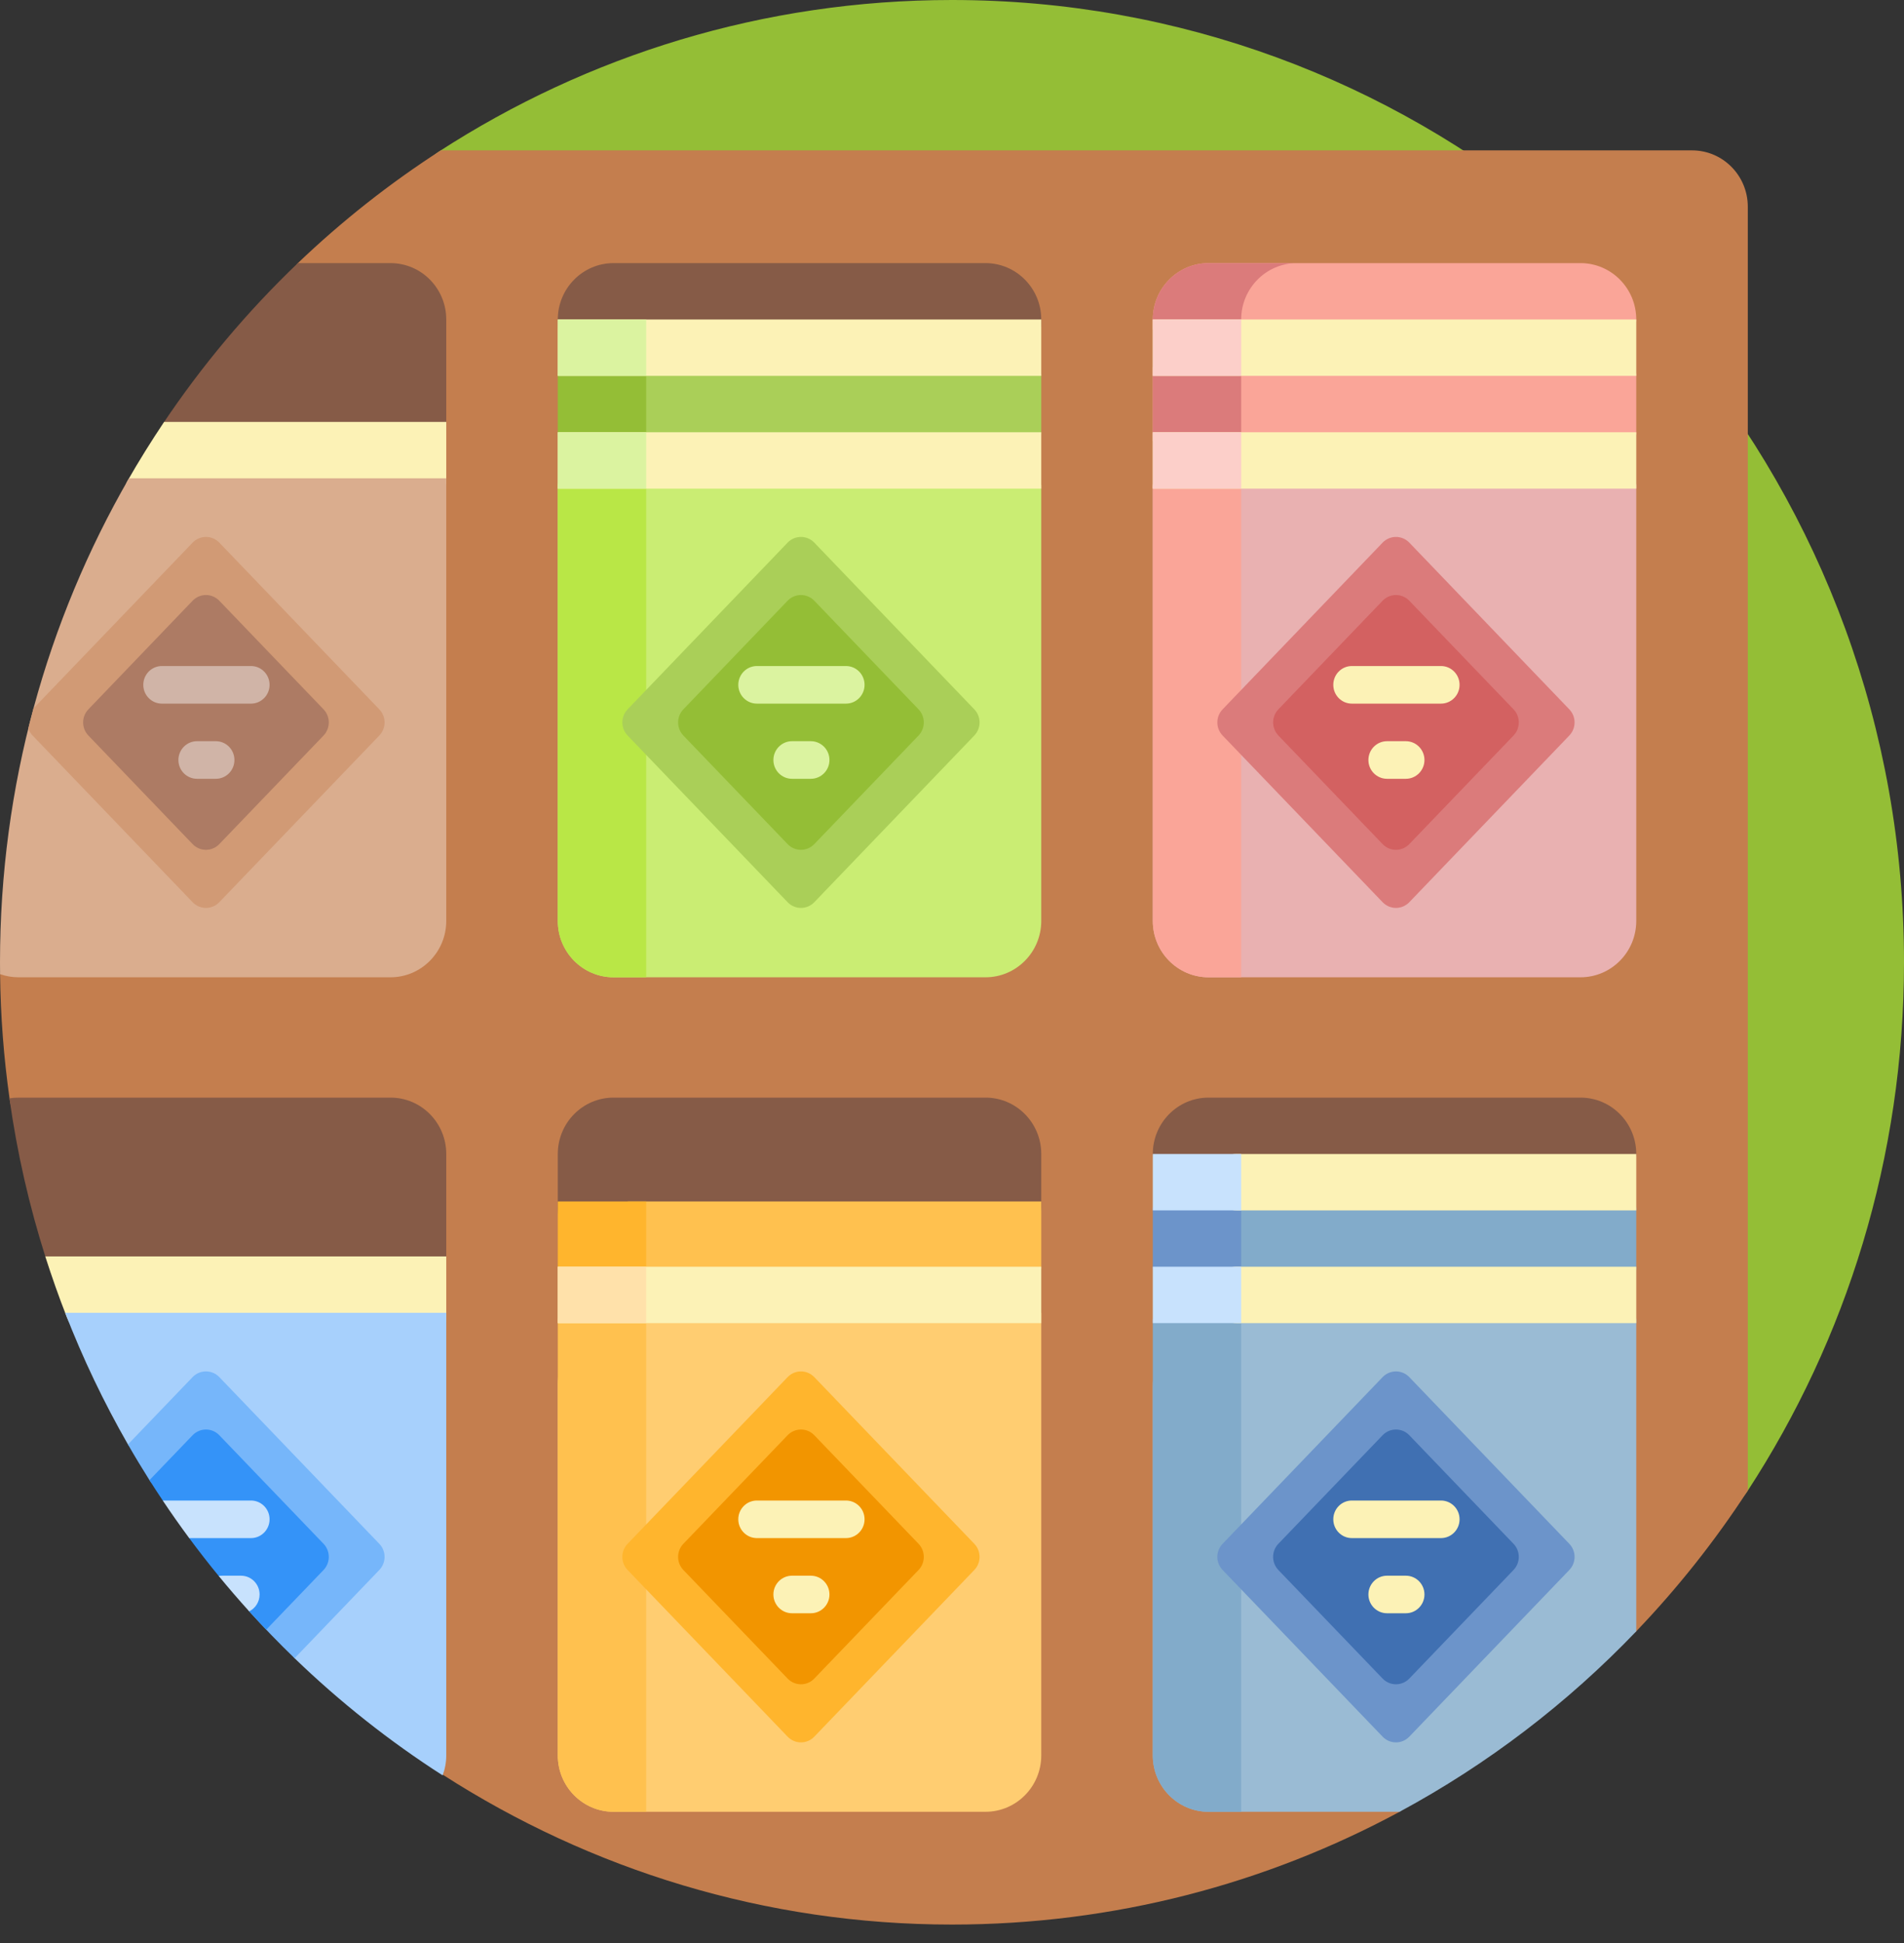 <svg xmlns="http://www.w3.org/2000/svg" width="50" height="51" viewBox="0 0 50 51" fill="none"><rect x="0" y="0" width="50" height="51" fill="#333333" stroke="none"/><g clip-path="url(#clip0_90_325)"><path d="M50 25.258C50 30.384 48.489 35.153 45.892 39.136C45.388 39.908 44.196 39.544 44.196 38.618V9.076C47.819 13.458 50 19.101 50 25.258ZM40.78 5.667C36.477 2.124 30.984 0 25 0C20.04 0 15.418 1.459 11.53 3.976C10.768 4.47 11.12 5.667 12.026 5.667H40.78Z" fill="#94BE36"></path><path d="M45.898 5.426V39.125C45.037 40.447 44.057 41.682 42.972 42.815C42.797 42.999 42.15 42.865 41.969 43.043C40.464 44.524 38.774 45.814 36.939 46.877C36.723 47.001 36.973 47.437 36.754 47.556C33.25 49.445 29.249 50.516 25 50.516C20.089 50.516 15.502 49.072 11.633 46.586C11.161 46.282 11.136 45.016 10.685 44.682C6.151 41.319 2.773 36.452 1.281 30.822C1.027 29.863 0.391 29.829 0.25 28.829C0.099 27.762 0.015 26.674 0.002 25.569C-8.17192e-05 25.415 0.691 24.978 0.692 24.823C0.731 18.104 3.532 13.154 7.803 8.651C8.088 8.351 7.523 7.192 7.822 6.906C8.975 5.805 10.232 4.812 11.576 3.947H44.434C45.243 3.947 45.898 4.609 45.898 5.426Z" fill="#C47E4E"></path><path d="M11.719 30.29V33.092C11.719 35.355 9.903 37.19 7.663 37.19H6.878C4.287 37.19 1.994 35.5 1.199 33.009C0.77 31.662 0.449 30.265 0.248 28.829C0.326 28.817 0.406 28.81 0.488 28.81H10.254C11.063 28.81 11.719 29.472 11.719 30.29ZM41.504 28.81H31.738C30.929 28.81 30.273 29.472 30.273 30.29C30.273 30.455 30.406 30.588 30.569 30.588H42.673C42.836 30.588 42.969 30.455 42.969 30.29C42.969 29.472 42.313 28.81 41.504 28.81ZM10.254 6.906H7.822C6.493 8.177 5.302 9.593 4.274 11.13C3.652 12.059 4.306 13.311 5.416 13.311H9.534C10.741 13.311 11.719 12.323 11.719 11.104V8.386C11.719 7.569 11.063 6.906 10.254 6.906ZM25.879 28.81H16.113C15.304 28.81 14.648 29.472 14.648 30.29V31.683C14.648 32.501 15.304 33.163 16.113 33.163H25.879C26.688 33.163 27.344 32.501 27.344 31.683V30.29C27.344 29.472 26.688 28.81 25.879 28.81ZM25.879 6.906H16.113C15.304 6.906 14.648 7.569 14.648 8.386V8.487C14.648 9.305 15.304 9.967 16.113 9.967H25.879C26.688 9.967 27.344 9.305 27.344 8.487V8.386C27.344 7.569 26.688 6.906 25.879 6.906Z" fill="#865B47"></path><path d="M30.273 9.633H42.761C42.876 9.633 42.969 9.727 42.969 9.843V11.369C42.969 11.485 42.876 11.579 42.761 11.579H30.273V9.633ZM41.504 6.906H31.738C30.929 6.906 30.273 7.569 30.273 8.386V8.651H42.707C42.852 8.651 42.969 8.533 42.969 8.386C42.969 7.569 42.313 6.906 41.504 6.906Z" fill="#FAA598"></path><path d="M30.469 9.633H32.594V11.579H30.48C30.366 11.579 30.273 11.486 30.273 11.37V9.831C30.273 9.722 30.361 9.633 30.469 9.633ZM31.738 6.906C30.929 6.906 30.273 7.569 30.273 8.386C30.273 8.533 30.391 8.651 30.535 8.651H32.594V8.386C32.594 7.569 33.25 6.906 34.059 6.906H31.738Z" fill="#DB7B7B"></path><path d="M41.504 25.652H31.738C30.929 25.652 30.273 24.99 30.273 24.172V12.753C30.273 12.644 30.361 12.555 30.469 12.555H42.773C42.881 12.555 42.969 12.644 42.969 12.753V24.172C42.969 24.99 42.313 25.652 41.504 25.652Z" fill="#E9B1B1"></path><path d="M32.594 25.652H31.738C30.929 25.652 30.273 24.99 30.273 24.172V12.753C30.273 12.644 30.361 12.555 30.469 12.555H32.594V25.652Z" fill="#FAA598"></path><path d="M30.273 11.346H42.969V12.826H30.273V11.346ZM30.273 8.386V9.866H42.969V8.386H30.273Z" fill="#FCF2B6"></path><path d="M30.273 11.346H32.594V12.826H30.273V11.346ZM30.273 8.386V9.866H32.594V8.386H30.273Z" fill="#FCCFC9"></path><path d="M36.308 23.681L32.106 19.306C31.922 19.114 31.922 18.81 32.106 18.619L36.308 14.243C36.5 14.044 36.817 14.044 37.009 14.243L41.211 18.619C41.395 18.81 41.395 19.114 41.211 19.306L37.009 23.681C36.817 23.881 36.5 23.881 36.308 23.681Z" fill="#DB7B7B"></path><path d="M36.308 22.156L33.571 19.306C33.387 19.114 33.387 18.81 33.571 18.619L36.308 15.768C36.5 15.569 36.817 15.569 37.009 15.768L39.747 18.619C39.93 18.81 39.93 19.114 39.747 19.306L37.009 22.156C36.817 22.356 36.5 22.356 36.308 22.156Z" fill="#D36161"></path><path d="M37.841 18.469H35.501C35.231 18.469 35.013 18.248 35.013 17.976C35.013 17.703 35.231 17.482 35.501 17.482H37.841C38.11 17.482 38.329 17.703 38.329 17.976C38.329 18.248 38.11 18.469 37.841 18.469ZM37.407 19.949C37.407 19.676 37.188 19.455 36.918 19.455H36.424C36.154 19.455 35.935 19.676 35.935 19.949C35.935 20.221 36.154 20.442 36.424 20.442H36.918C37.188 20.442 37.407 20.221 37.407 19.949Z" fill="#FCF2B6"></path><path d="M16.454 9.633H27.148C27.256 9.633 27.344 9.722 27.344 9.831V11.382C27.344 11.491 27.256 11.579 27.148 11.579H16.454V9.633Z" fill="#AACF58"></path><path d="M14.844 9.633H16.774C16.882 9.633 16.969 9.722 16.969 9.831V11.382C16.969 11.491 16.882 11.579 16.774 11.579H14.844C14.736 11.579 14.648 11.491 14.648 11.382V9.831C14.648 9.722 14.736 9.633 14.844 9.633Z" fill="#94BE36"></path><path d="M25.879 25.652H16.113C15.304 25.652 14.648 24.99 14.648 24.172V12.753C14.648 12.644 14.736 12.555 14.844 12.555H27.148C27.256 12.555 27.344 12.644 27.344 12.753V24.172C27.344 24.99 26.688 25.652 25.879 25.652Z" fill="#CAED73"></path><path d="M16.969 25.652H16.113C15.304 25.652 14.648 24.99 14.648 24.172V12.753C14.648 12.644 14.736 12.555 14.844 12.555H16.969V25.652Z" fill="#B9E746"></path><path d="M14.648 11.346H27.344V12.826H14.648V11.346ZM14.648 8.386V9.866H27.344V8.386H14.648Z" fill="#FCF2B6"></path><path d="M14.648 11.346H16.969V12.826H14.648V11.346ZM14.648 8.386V9.866H16.969V8.386H14.648Z" fill="#DBF3A0"></path><path d="M20.683 23.681L16.481 19.306C16.297 19.114 16.297 18.81 16.481 18.619L20.683 14.243C20.875 14.044 21.192 14.044 21.384 14.243L25.586 18.619C25.77 18.81 25.77 19.114 25.586 19.306L21.384 23.681C21.192 23.881 20.875 23.881 20.683 23.681Z" fill="#AACF58"></path><path d="M20.683 22.156L17.945 19.306C17.762 19.114 17.762 18.81 17.945 18.619L20.683 15.768C20.875 15.569 21.192 15.569 21.384 15.768L24.122 18.619C24.305 18.81 24.305 19.114 24.122 19.306L21.384 22.156C21.192 22.356 20.875 22.356 20.683 22.156Z" fill="#94BE36"></path><path d="M22.216 18.469H19.876C19.607 18.469 19.388 18.248 19.388 17.976C19.388 17.703 19.607 17.482 19.876 17.482H22.216C22.485 17.482 22.704 17.703 22.704 17.976C22.704 18.248 22.485 18.469 22.216 18.469ZM21.782 19.949C21.782 19.676 21.563 19.455 21.293 19.455H20.799C20.529 19.455 20.31 19.676 20.31 19.949C20.31 20.221 20.529 20.442 20.799 20.442H21.293C21.563 20.442 21.782 20.221 21.782 19.949Z" fill="#DBF3A0"></path><path d="M32.428 31.536H42.773C42.881 31.536 42.969 31.625 42.969 31.734V33.285C42.969 33.394 42.881 33.482 42.773 33.482H32.428C32.32 33.482 32.233 33.394 32.233 33.285V31.734C32.233 31.625 32.32 31.536 32.428 31.536Z" fill="#82ABCA"></path><path d="M30.469 31.536H32.399C32.507 31.536 32.594 31.625 32.594 31.734V33.285C32.594 33.394 32.507 33.482 32.399 33.482H30.469C30.361 33.482 30.273 33.394 30.273 33.285V31.734C30.273 31.625 30.361 31.536 30.469 31.536Z" fill="#6C94CA"></path><path d="M32.188 34.459H42.773C42.881 34.459 42.969 34.547 42.969 34.656V42.819C41.162 44.706 39.066 46.309 36.754 47.556H31.738C30.929 47.556 30.273 46.893 30.273 46.076V36.393C30.273 35.325 31.131 34.459 32.188 34.459Z" fill="#9ABBD4"></path><path d="M32.594 47.556H31.738C30.929 47.556 30.273 46.893 30.273 46.076V34.656C30.273 34.547 30.361 34.459 30.469 34.459H32.594V47.556Z" fill="#82ABCA"></path><path d="M32.478 33.249H42.969V34.729H32.478C32.073 34.729 31.745 34.398 31.745 33.989C31.745 33.581 32.073 33.249 32.478 33.249ZM31.745 31.029C31.745 31.438 32.073 31.77 32.478 31.77H42.969V30.29H32.478C32.073 30.29 31.745 30.621 31.745 31.029Z" fill="#FCF2B6"></path><path d="M30.273 33.249H32.594V34.729H30.273V33.249ZM30.273 30.29V31.77H32.594V30.29H30.273Z" fill="#C8E2FD"></path><path d="M41.211 41.209L37.009 45.584C36.817 45.784 36.5 45.784 36.308 45.584L32.106 41.209C31.922 41.018 31.922 40.713 32.106 40.522L36.308 36.147C36.5 35.947 36.817 35.947 37.009 36.147L41.211 40.522C41.395 40.713 41.395 41.018 41.211 41.209Z" fill="#6C94CA"></path><path d="M39.746 41.209L37.009 44.059C36.817 44.259 36.5 44.259 36.308 44.059L33.57 41.209C33.387 41.017 33.387 40.713 33.57 40.522L36.308 37.672C36.5 37.472 36.817 37.472 37.009 37.672L39.746 40.522C39.93 40.713 39.93 41.017 39.746 41.209Z" fill="#4070B2"></path><path d="M37.841 40.372H35.501C35.231 40.372 35.013 40.151 35.013 39.879C35.013 39.606 35.231 39.386 35.501 39.386H37.841C38.11 39.386 38.329 39.606 38.329 39.879C38.329 40.151 38.11 40.372 37.841 40.372ZM37.407 41.852C37.407 41.58 37.188 41.359 36.918 41.359H36.424C36.154 41.359 35.935 41.58 35.935 41.852C35.935 42.124 36.154 42.345 36.424 42.345H36.918C37.188 42.345 37.407 42.124 37.407 41.852Z" fill="#FCF2B6"></path><path d="M16.487 31.536H27.344V33.285C27.344 33.394 27.256 33.482 27.148 33.482H16.487V31.536Z" fill="#FFC14F"></path><path d="M14.648 31.536H16.969V33.482H14.844C14.736 33.482 14.648 33.394 14.648 33.285V31.536Z" fill="#FFB52D"></path><path d="M25.879 47.556H16.113C15.304 47.556 14.648 46.893 14.648 46.076V36.359C14.648 35.31 15.491 34.459 16.53 34.459H27.344V46.076C27.344 46.893 26.688 47.556 25.879 47.556Z" fill="#FFCD71"></path><path d="M16.969 47.556H16.113C15.304 47.556 14.648 46.893 14.648 46.076V34.656C14.648 34.547 14.736 34.459 14.844 34.459H16.969V47.556Z" fill="#FFC14F"></path><path d="M1.19 32.979H11.719V34.532C11.719 35.077 11.281 35.519 10.742 35.519H3.162C2.548 35.519 1.983 35.15 1.755 34.573C1.754 34.57 1.753 34.566 1.751 34.563C1.547 34.043 1.36 33.515 1.19 32.979ZM4.31 11.075C3.971 11.579 3.65 12.095 3.348 12.623C3.31 12.689 3.291 12.758 3.287 12.826H11.541C11.636 12.826 11.719 12.751 11.719 12.655C11.719 12.654 11.719 12.654 11.719 12.653V11.075H4.31Z" fill="#FCF2B6"></path><path d="M14.648 33.249H27.344V34.73H14.648V33.249Z" fill="#FCF2B6"></path><path d="M16.969 33.249V34.73H14.648V33.249H16.969Z" fill="#FFE1AA"></path><path d="M20.683 45.584L16.481 41.209C16.297 41.018 16.297 40.713 16.481 40.522L20.683 36.147C20.875 35.947 21.192 35.947 21.384 36.147L25.586 40.522C25.77 40.713 25.77 41.018 25.586 41.209L21.384 45.584C21.192 45.784 20.875 45.784 20.683 45.584Z" fill="#FFB52D"></path><path d="M20.683 44.059L17.945 41.209C17.762 41.018 17.762 40.713 17.945 40.522L20.683 37.672C20.875 37.472 21.192 37.472 21.384 37.672L24.122 40.522C24.305 40.713 24.305 41.018 24.122 41.209L21.384 44.059C21.192 44.259 20.875 44.259 20.683 44.059Z" fill="#F29500"></path><path d="M22.216 40.372H19.876C19.607 40.372 19.388 40.151 19.388 39.879C19.388 39.606 19.607 39.386 19.876 39.386H22.216C22.485 39.386 22.704 39.606 22.704 39.879C22.704 40.151 22.485 40.372 22.216 40.372ZM21.782 41.852C21.782 41.58 21.563 41.359 21.293 41.359H20.799C20.529 41.359 20.31 41.58 20.31 41.852C20.31 42.124 20.529 42.345 20.799 42.345H21.293C21.563 42.345 21.782 42.124 21.782 41.852Z" fill="#FCF2B6"></path><path d="M11.719 46.076C11.719 46.26 11.685 46.437 11.624 46.6C10.228 45.705 8.926 44.674 7.736 43.526C7.581 43.377 7.954 42.803 7.803 42.65C6.416 41.242 5.193 39.669 4.164 37.963C4.07 37.807 3.451 38.072 3.36 37.914C2.728 36.812 2.175 35.658 1.711 34.459H11.719V46.076Z" fill="#A7D0FC"></path><path d="M9.961 41.209L7.736 43.526C7.325 43.129 6.927 42.719 6.544 42.295C6.455 42.197 6.802 41.825 6.715 41.726C6.091 41.014 5.506 40.267 4.964 39.488C4.756 39.189 4.12 39.159 3.925 38.851C3.731 38.543 3.542 38.231 3.36 37.914L5.058 36.146C5.25 35.947 5.567 35.947 5.759 36.146L9.961 40.522C10.145 40.713 10.145 41.017 9.961 41.209Z" fill="#76B6FA"></path><path d="M8.497 41.209L6.991 42.776C6.84 42.618 6.691 42.457 6.544 42.295C6.499 42.245 6.549 42.157 6.505 42.107C6.322 41.902 6.142 41.693 5.966 41.482C5.923 41.431 5.786 41.419 5.744 41.367C5.477 41.042 5.219 40.71 4.968 40.372C4.923 40.311 5.106 40.246 5.062 40.185C4.924 39.995 4.789 39.804 4.656 39.61C4.602 39.531 4.32 39.455 4.267 39.375C4.151 39.202 4.037 39.027 3.925 38.851L5.058 37.672C5.25 37.472 5.567 37.472 5.759 37.672L8.497 40.522C8.68 40.713 8.68 41.018 8.497 41.209Z" fill="#3493F8"></path><path d="M7.079 39.879C7.079 40.151 6.86 40.372 6.591 40.372H4.968C4.729 40.049 4.497 39.72 4.274 39.386H6.591C6.86 39.386 7.079 39.606 7.079 39.879ZM6.329 41.359H5.834C5.804 41.359 5.773 41.362 5.744 41.367C6.003 41.683 6.27 41.992 6.544 42.295C6.706 42.215 6.817 42.047 6.817 41.852C6.817 41.58 6.599 41.359 6.329 41.359Z" fill="#C8E2FD"></path><path d="M3.387 12.555H11.719V24.172C11.719 24.99 11.063 25.652 10.254 25.652H0.488C0.318 25.652 0.154 25.623 0.002 25.569C0.001 25.465 0 25.362 0 25.258C0 20.627 1.234 16.287 3.387 12.555Z" fill="#DAAD8E"></path><path d="M9.961 19.306L5.759 23.681C5.567 23.881 5.25 23.881 5.058 23.681L0.856 19.306C0.803 19.251 0.766 19.188 0.743 19.12C0.787 18.944 0.832 18.769 0.879 18.594L5.058 14.243C5.25 14.044 5.567 14.044 5.759 14.243L9.961 18.619C10.145 18.81 10.145 19.114 9.961 19.306Z" fill="#D19A75"></path><path d="M5.058 22.156L2.321 19.306C2.137 19.114 2.137 18.81 2.321 18.619L5.058 15.768C5.25 15.569 5.567 15.569 5.759 15.768L8.497 18.619C8.68 18.81 8.68 19.114 8.497 19.306L5.759 22.156C5.567 22.356 5.25 22.356 5.058 22.156Z" fill="#AD7B64"></path><path d="M6.156 19.949C6.156 20.221 5.938 20.442 5.668 20.442H5.174C4.904 20.442 4.685 20.221 4.685 19.949C4.685 19.676 4.904 19.455 5.174 19.455H5.668C5.938 19.455 6.156 19.676 6.156 19.949ZM6.591 17.482H4.251C3.982 17.482 3.763 17.703 3.763 17.976C3.763 18.248 3.982 18.469 4.251 18.469H6.591C6.86 18.469 7.079 18.248 7.079 17.976C7.079 17.703 6.86 17.482 6.591 17.482Z" fill="#D0B4A7"></path></g><defs><clipPath id="clip0_90_325"><rect width="50" height="50.516" fill="white"></rect></clipPath></defs></svg>